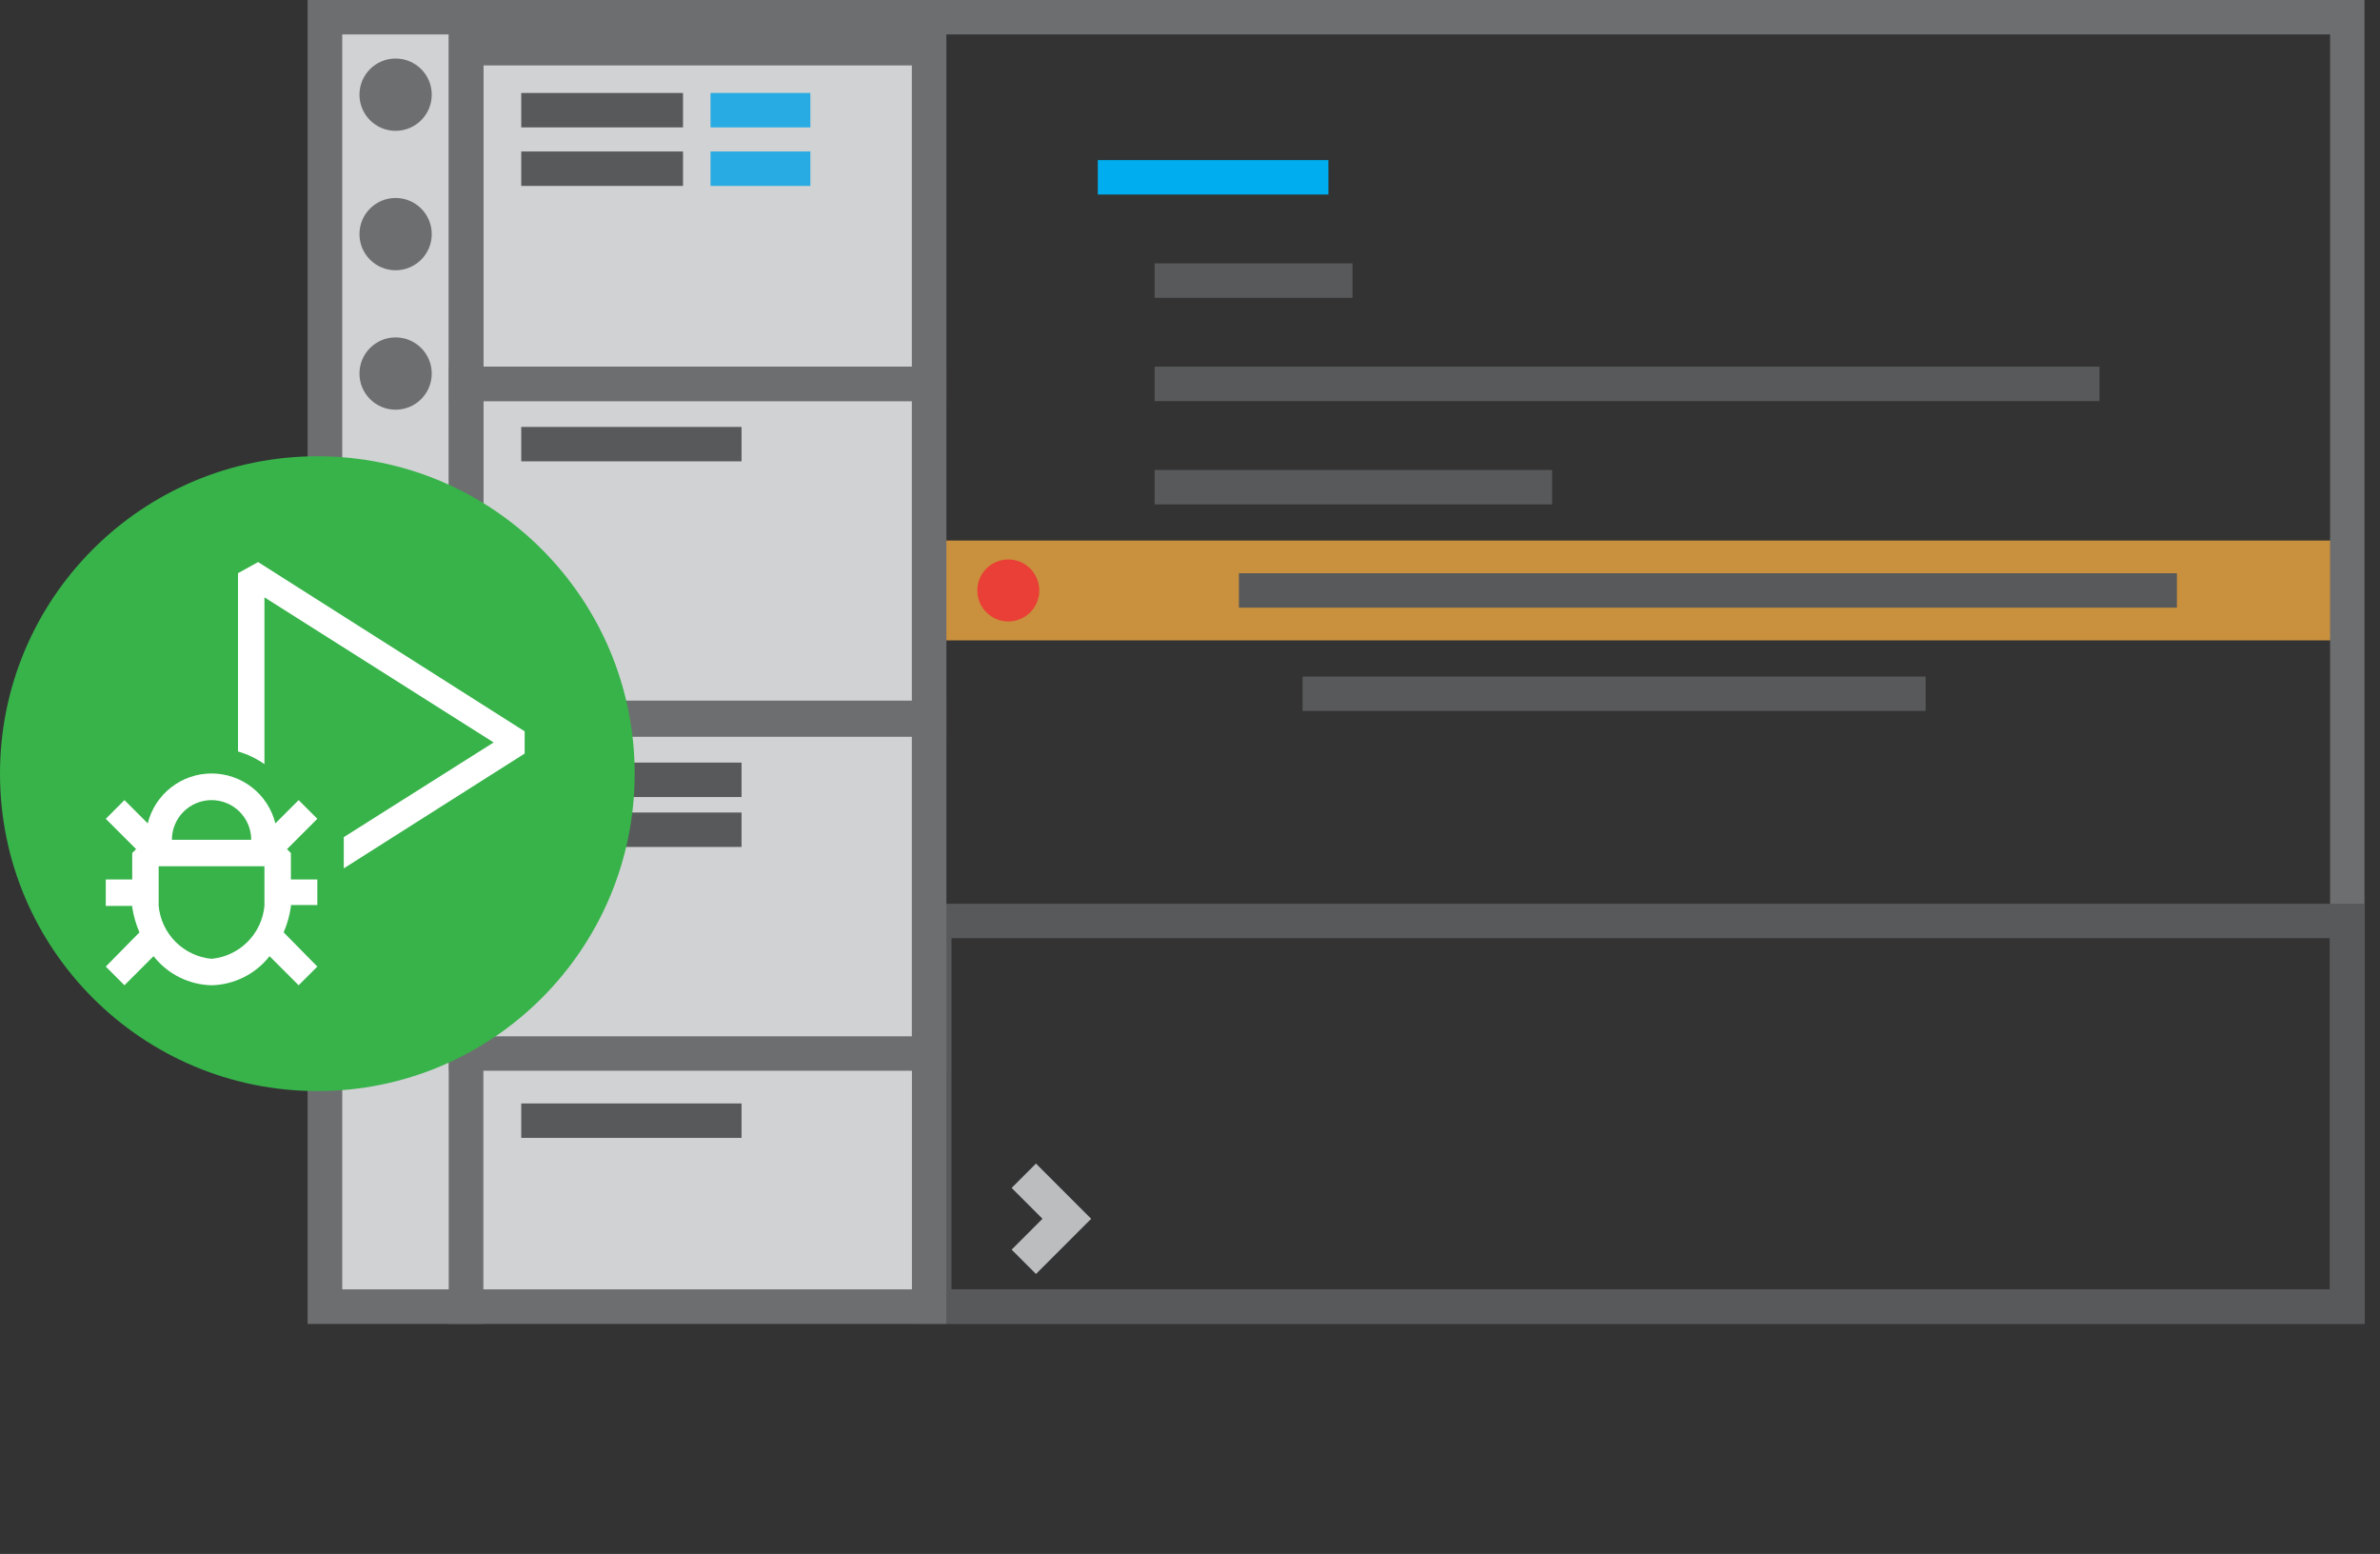 <svg width="360" height="235" viewBox="0 0 360 235" fill="none" xmlns="http://www.w3.org/2000/svg">
<rect x="0" y="0" width="360" height="235" fill="#333333" stroke="none"/>
<g clip-path="url(#clip0)">
<path opacity="0.75" d="M352.711 81.744H140.281V96.843H352.711V81.744Z" fill="#FAAF40"/>
<path d="M355.054 2.603H49.166V197.591H355.054V2.603Z" stroke="#6D6E70" stroke-width="5.207" stroke-miterlimit="10"/>
<path d="M70.513 2.603H49.166V197.591H70.513V2.603Z" fill="#D0D2D3" stroke="#6D6E70" stroke-width="5.207" stroke-miterlimit="10"/>
<path d="M59.839 19.785C62.858 19.785 65.306 17.337 65.306 14.318C65.306 11.299 62.858 8.851 59.839 8.851C56.82 8.851 54.372 11.299 54.372 14.318C54.372 17.337 56.82 19.785 59.839 19.785Z" fill="#6D6E70"/>
<path d="M59.839 40.872C62.858 40.872 65.306 38.424 65.306 35.405C65.306 32.386 62.858 29.938 59.839 29.938C56.82 29.938 54.372 32.386 54.372 35.405C54.372 38.424 56.82 40.872 59.839 40.872Z" fill="#6D6E70"/>
<path d="M59.839 61.959C62.858 61.959 65.306 59.511 65.306 56.492C65.306 53.472 62.858 51.025 59.839 51.025C56.82 51.025 54.372 53.472 54.372 56.492C54.372 59.511 56.82 61.959 59.839 61.959Z" fill="#6D6E70"/>
<path d="M59.839 83.306C62.858 83.306 65.306 80.858 65.306 77.839C65.306 74.82 62.858 72.372 59.839 72.372C56.82 72.372 54.372 74.82 54.372 77.839C54.372 80.858 56.82 83.306 59.839 83.306Z" fill="#6D6E70"/>
<path d="M166.054 26.814H200.938" stroke="#00ADEE" stroke-width="5.207" stroke-miterlimit="10"/>
<path d="M174.645 42.434H204.583" stroke="#58595B" stroke-width="5.207" stroke-miterlimit="10"/>
<path d="M174.645 58.054H317.566" stroke="#58595B" stroke-width="5.207" stroke-miterlimit="10"/>
<path d="M187.401 89.293H329.281" stroke="#58595B" stroke-width="5.207" stroke-miterlimit="10"/>
<path d="M197.033 104.913H291.272" stroke="#58595B" stroke-width="5.207" stroke-miterlimit="10"/>
<path d="M174.645 73.674H234.781" stroke="#58595B" stroke-width="5.207" stroke-miterlimit="10"/>
<path d="M355.054 139.277H141.322V197.591H355.054V139.277Z" stroke="#58595B" stroke-width="5.207" stroke-miterlimit="10"/>
<path d="M140.541 2.603H70.513V197.591H140.541V2.603Z" fill="#D0D2D3" stroke="#6D6E70" stroke-width="5.207" stroke-miterlimit="10"/>
<path d="M140.541 7.289H70.513V58.054H140.541V7.289Z" stroke="#6D6E70" stroke-width="5.207" stroke-miterlimit="10"/>
<path d="M140.541 58.054H70.513V108.818H140.541V58.054Z" stroke="#6D6E70" stroke-width="5.207" stroke-miterlimit="10"/>
<path d="M140.541 108.558H70.513V159.322H140.541V108.558Z" stroke="#6D6E70" stroke-width="5.207" stroke-miterlimit="10"/>
<path d="M154.86 177.806L161.368 184.314L154.86 190.822" stroke="#BBBDBF" stroke-width="5.207" stroke-miterlimit="10"/>
<path d="M78.843 16.661H103.314" stroke="#58595B" stroke-width="5.207" stroke-miterlimit="10"/>
<path d="M107.479 16.661H122.578" stroke="#28ABE2" stroke-width="5.207" stroke-miterlimit="10"/>
<path d="M107.479 25.512H122.578" stroke="#28ABE2" stroke-width="5.207" stroke-miterlimit="10"/>
<path d="M78.843 25.512H103.314" stroke="#58595B" stroke-width="5.207" stroke-miterlimit="10"/>
<path d="M78.843 67.165H112.165" stroke="#58595B" stroke-width="5.207" stroke-miterlimit="10"/>
<path d="M78.843 117.93H112.165" stroke="#58595B" stroke-width="5.207" stroke-miterlimit="10"/>
<path d="M78.843 125.479H112.165" stroke="#58595B" stroke-width="5.207" stroke-miterlimit="10"/>
<path d="M78.843 169.475H112.165" stroke="#58595B" stroke-width="5.207" stroke-miterlimit="10"/>
<path opacity="0.75" d="M152.517 93.979C155.105 93.979 157.202 91.881 157.202 89.293C157.202 86.705 155.105 84.607 152.517 84.607C149.929 84.607 147.831 86.705 147.831 89.293C147.831 91.881 149.929 93.979 152.517 93.979Z" fill="#F42534"/>
</g>
<path d="M0 117C0 143.51 21.49 165 48 165C74.51 165 96 143.51 96 117C96 90.49 74.51 69 48 69C21.49 69 0 90.49 0 117Z" fill="#37B34A"/>
<path d="M45.173 121L41.653 124.52C41.118 122.365 39.877 120.45 38.127 119.082C36.378 117.714 34.221 116.971 32 116.971C29.779 116.971 27.622 117.714 25.873 119.082C24.123 120.45 22.882 122.365 22.347 124.52L18.827 121L16 123.827L20.587 128.413L20 129V133H16V137H20V137.213C20.204 138.516 20.571 139.789 21.093 141L16 146.173L18.827 149L23.227 144.6C24.273 145.936 25.603 147.023 27.12 147.784C28.637 148.544 30.303 148.96 32 149C33.697 148.96 35.363 148.544 36.88 147.784C38.397 147.023 39.727 145.936 40.773 144.6L45.173 149L48 146.173L42.907 141C43.435 139.763 43.803 138.464 44 137.133V136.867H48V133H44V129L43.413 128.413L48 123.827L45.173 121ZM32 121C33.591 121 35.117 121.632 36.243 122.757C37.368 123.883 38 125.409 38 127H26C26 125.409 26.632 123.883 27.757 122.757C28.883 121.632 30.409 121 32 121V121ZM40 137C39.805 139.056 38.899 140.979 37.439 142.439C35.979 143.899 34.056 144.805 32 145C29.944 144.805 28.021 143.899 26.561 142.439C25.101 140.979 24.195 139.056 24 137V131H40V137ZM79.36 110.6V113.96L52 131.32V126.6L74.667 112.28L40 90.333V115.56C38.782 114.704 37.43 114.055 36 113.64V86.68L39.04 85L79.36 110.6Z" fill="white"/>
<defs>
<clipPath id="clip0">
<path d="M45 0H360V200.455H45V0Z" fill="white"/>
</clipPath>
</defs>
</svg>

